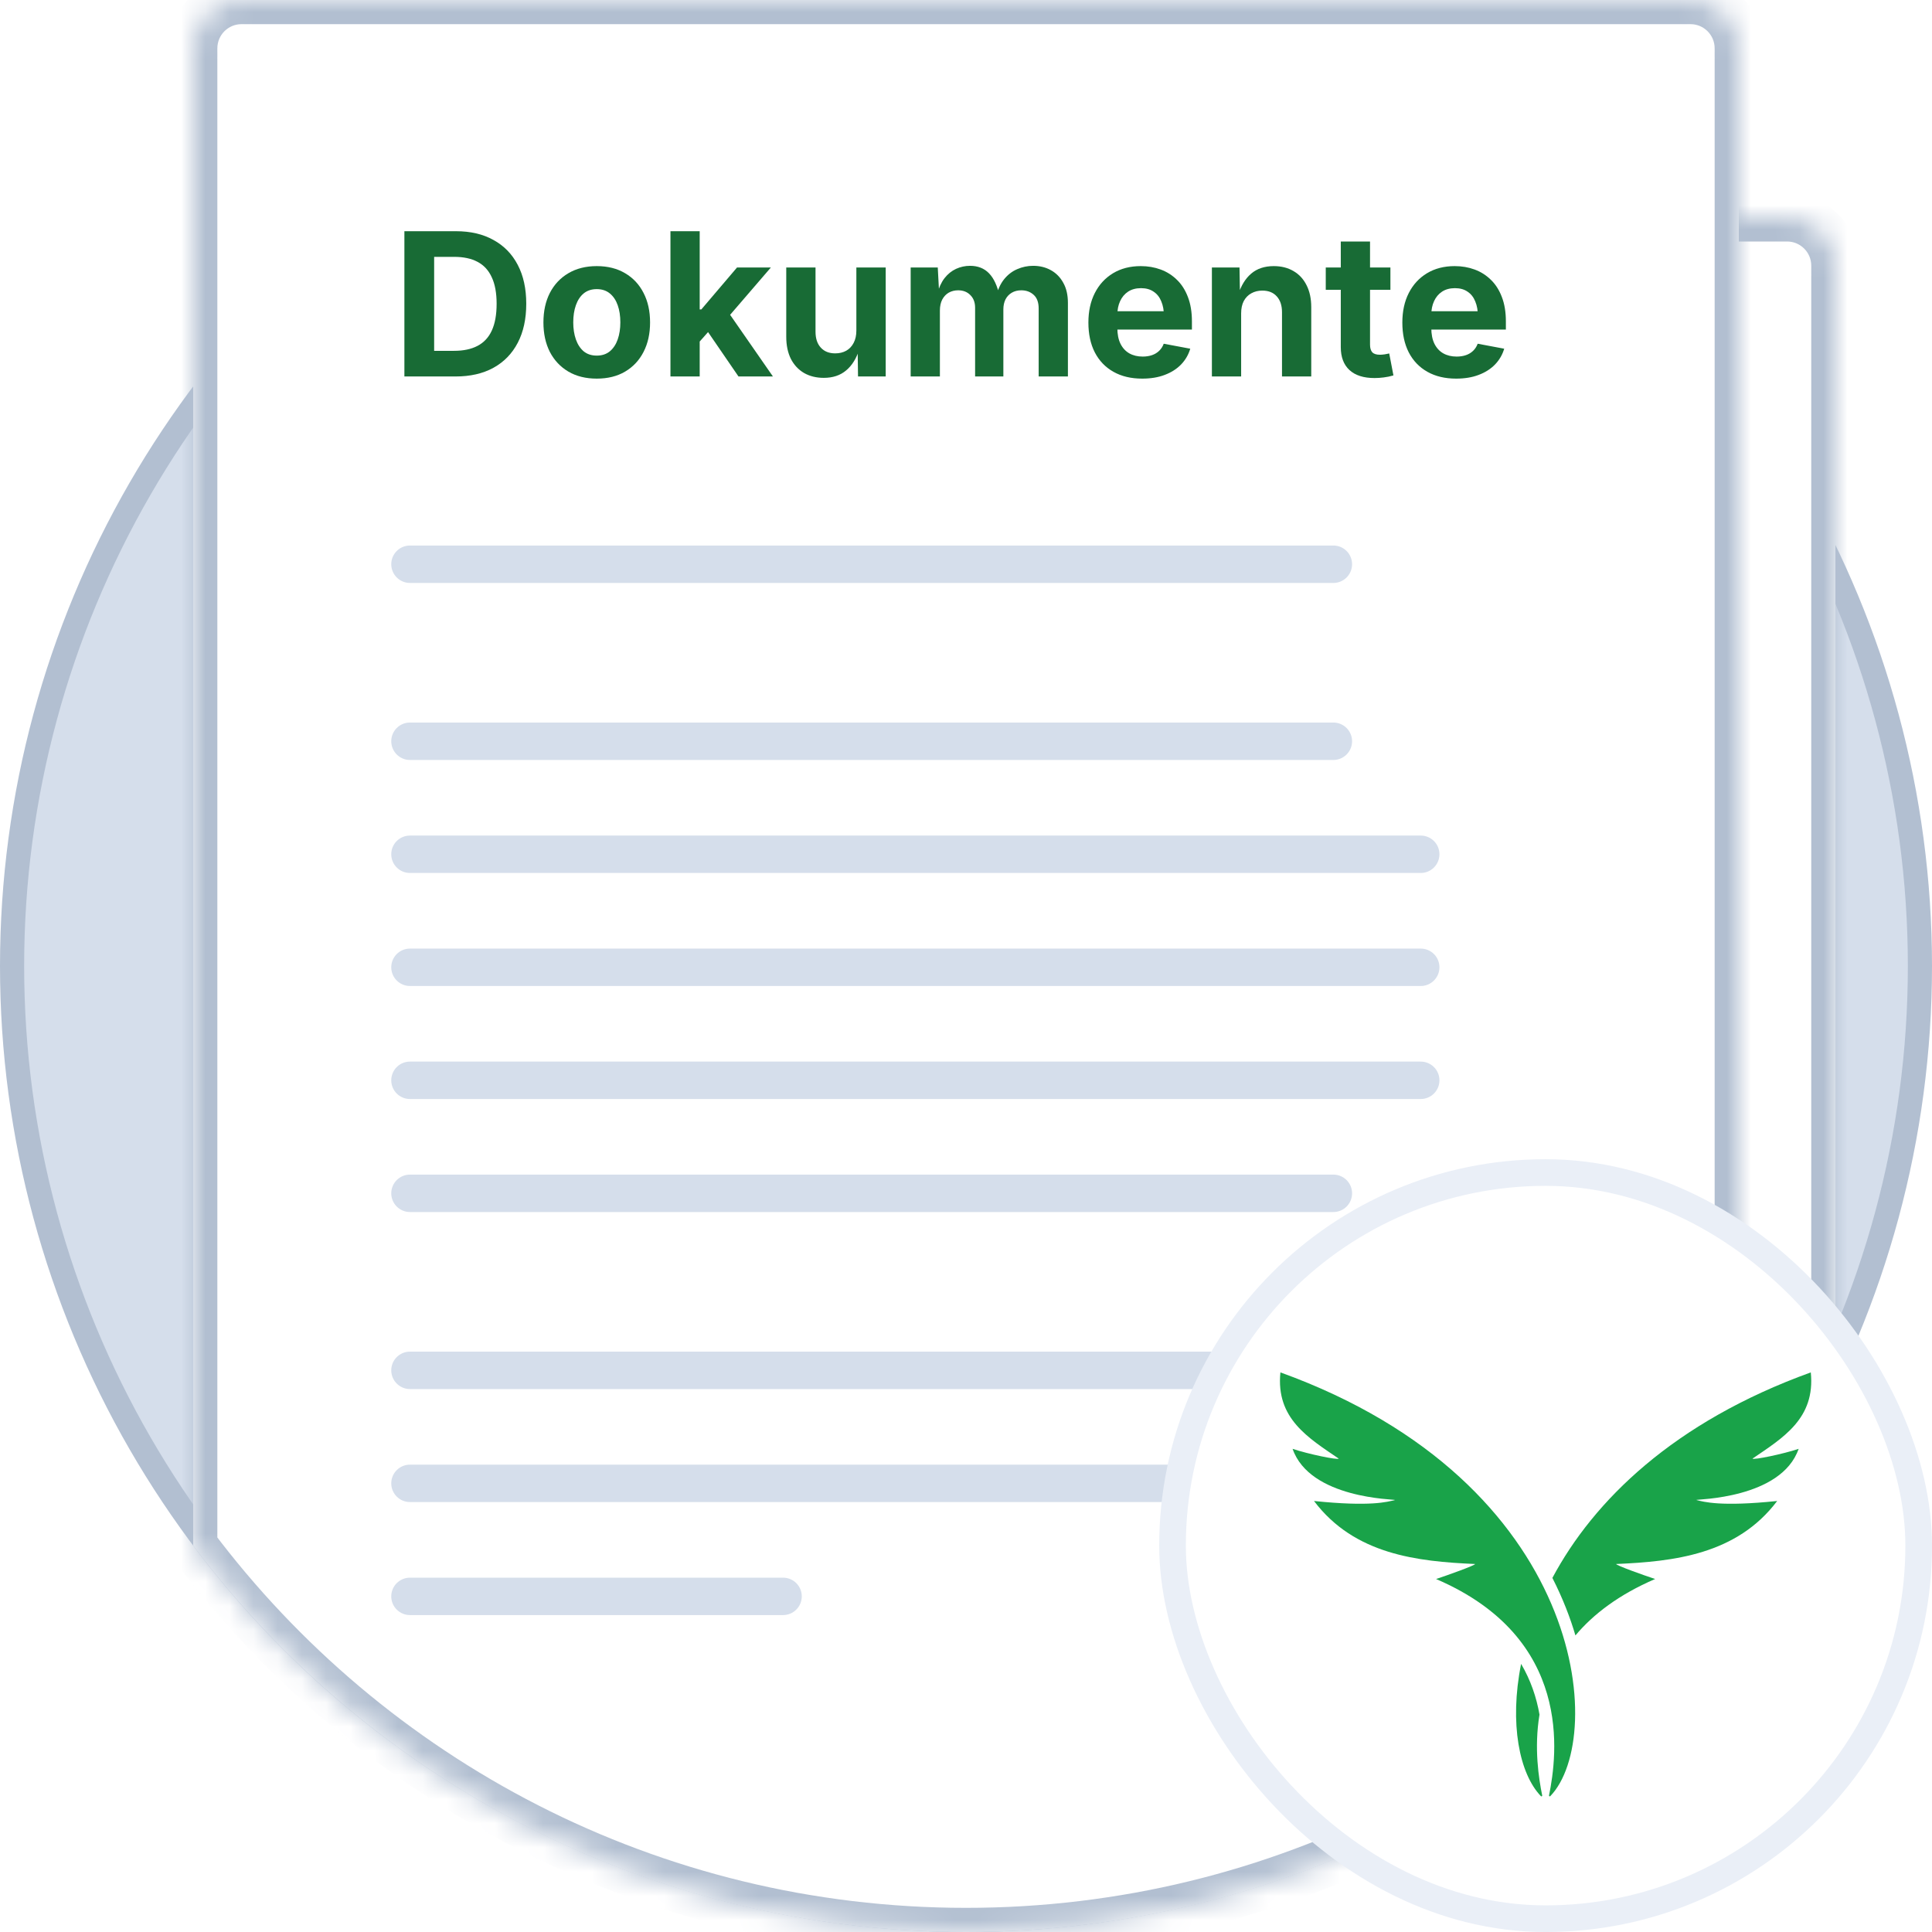 <svg width="80" height="80" viewBox="0 0 80 80" fill="none" xmlns="http://www.w3.org/2000/svg">
<rect x="0" y="0" width="80" height="80" fill="#333333" stroke="none"/>
<g clip-path="url(#clip0_1065_13729)">
<rect width="80" height="80" fill="white"/>
<circle cx="40" cy="40" r="39.5" fill="#D5DEEB" stroke="#B2BFD1"/>
<mask id="path-2-inside-1_1065_13729" fill="white">
<path d="M74 9C75.105 9 76 9.895 76 11V58.545C69.177 69.55 56.062 77 41 77C29.585 77 19.288 72.721 12 65.859V11C12 9.895 12.895 9 14 9H74Z"/>
</mask>
<path d="M74 9C75.105 9 76 9.895 76 11V58.545C69.177 69.55 56.062 77 41 77C29.585 77 19.288 72.721 12 65.859V11C12 9.895 12.895 9 14 9H74Z" fill="white"/>
<path d="M76 11H77H76ZM76 58.545L76.85 59.072L77 58.83V58.545H76ZM12 65.859H11V66.291L11.315 66.587L12 65.859ZM14 9V8V9ZM74 9V10C74.552 10 75 10.448 75 11H76H77C77 9.343 75.657 8 74 8V9ZM76 11H75V58.545H76H77V11H76ZM76 58.545L75.15 58.018C68.521 68.711 55.738 76 41 76V77V78C56.386 78 69.834 70.389 76.85 59.072L76 58.545ZM41 77V76C29.835 76 19.784 71.815 12.685 65.131L12 65.859L11.315 66.587C18.792 73.628 29.336 78 41 78V77ZM12 65.859H13V11H12H11V65.859H12ZM12 11H13C13 10.448 13.448 10 14 10V9V8C12.343 8 11 9.343 11 11H12ZM14 9V10H74V9V8H14V9Z" fill="#B2BFD1" mask="url(#path-2-inside-1_1065_13729)"/>
<mask id="path-4-inside-2_1065_13729" fill="white">
<path d="M70 0C71.105 0 72 0.895 72 2V64.002C64.702 73.716 53.085 80 40 80C26.915 80 15.298 73.716 8 64.002V2C8 0.895 8.895 0 10 0H70Z"/>
</mask>
<path d="M70 0C71.105 0 72 0.895 72 2V64.002C64.702 73.716 53.085 80 40 80C26.915 80 15.298 73.716 8 64.002V2C8 0.895 8.895 0 10 0H70Z" fill="white"/>
<path d="M72 2H73H72ZM72 64.002L72.799 64.603L73 64.336V64.002H72ZM8 64.002H7V64.336L7.2 64.603L8 64.002ZM10 0V-1V0ZM70 0V1C70.552 1 71 1.448 71 2H72H73C73 0.343 71.657 -1 70 -1V0ZM72 2H71V64.002H72H73V2H72ZM72 64.002L71.201 63.401C64.083 72.875 52.758 79 40 79V80V81C53.413 81 65.321 74.557 72.799 64.603L72 64.002ZM40 80V79C27.242 79 15.917 72.875 8.8 63.401L8 64.002L7.2 64.603C14.679 74.557 26.587 81 40 81V80ZM8 64.002H9V2H8H7V64.002H8ZM8 2H9C9 1.448 9.448 1 10 1V0V-1C8.343 -1 7 0.343 7 2H8ZM10 0V1H70V0V-1H10V0Z" fill="#B2BFD1" mask="url(#path-4-inside-2_1065_13729)"/>
<path d="M57.574 11.076V12H54.897V11.076H57.574ZM55.519 10.002H56.73V14.269C56.73 14.412 56.761 14.518 56.823 14.588C56.887 14.655 56.993 14.689 57.142 14.689C57.187 14.689 57.252 14.684 57.335 14.673C57.419 14.659 57.482 14.647 57.525 14.636L57.699 15.545C57.564 15.585 57.429 15.613 57.295 15.629C57.163 15.646 57.037 15.654 56.916 15.654C56.463 15.654 56.118 15.543 55.878 15.323C55.639 15.102 55.519 14.786 55.519 14.374V10.002Z" fill="#186B35"/>
<path d="M51.393 12.977V15.589H50.182V11.076H51.325L51.345 12.202H51.272C51.391 11.825 51.569 11.535 51.809 11.33C52.051 11.123 52.363 11.019 52.745 11.019C53.058 11.019 53.33 11.088 53.561 11.225C53.795 11.36 53.975 11.555 54.102 11.811C54.231 12.064 54.296 12.366 54.296 12.719V15.589H53.085V12.929C53.085 12.649 53.012 12.43 52.867 12.271C52.724 12.112 52.525 12.033 52.269 12.033C52.1 12.033 51.948 12.07 51.813 12.146C51.681 12.218 51.578 12.325 51.502 12.465C51.429 12.604 51.393 12.775 51.393 12.977Z" fill="#186B35"/>
<path d="M47.296 15.678C46.836 15.678 46.439 15.584 46.105 15.395C45.771 15.207 45.514 14.939 45.334 14.592C45.156 14.245 45.068 13.833 45.068 13.357C45.068 12.891 45.156 12.483 45.334 12.134C45.512 11.784 45.763 11.511 46.089 11.314C46.414 11.118 46.797 11.019 47.235 11.019C47.531 11.019 47.807 11.066 48.063 11.161C48.319 11.255 48.543 11.398 48.737 11.589C48.931 11.777 49.081 12.014 49.189 12.299C49.299 12.584 49.355 12.921 49.355 13.308V13.647H45.564V12.888H48.761L48.196 13.09C48.196 12.856 48.16 12.653 48.087 12.481C48.017 12.306 47.911 12.171 47.768 12.077C47.628 11.98 47.455 11.932 47.247 11.932C47.038 11.932 46.858 11.98 46.711 12.077C46.565 12.174 46.455 12.306 46.38 12.473C46.304 12.637 46.267 12.825 46.267 13.038V13.575C46.267 13.836 46.309 14.055 46.396 14.233C46.484 14.41 46.607 14.543 46.763 14.632C46.922 14.721 47.106 14.765 47.316 14.765C47.459 14.765 47.588 14.745 47.704 14.705C47.819 14.665 47.917 14.605 47.998 14.527C48.082 14.447 48.145 14.348 48.188 14.233L49.286 14.439C49.213 14.686 49.087 14.904 48.907 15.092C48.726 15.278 48.5 15.422 48.228 15.524C47.959 15.627 47.648 15.678 47.296 15.678Z" fill="#186B35"/>
<path d="M60.296 15.678C59.836 15.678 59.439 15.584 59.105 15.395C58.771 15.207 58.514 14.939 58.334 14.592C58.156 14.245 58.068 13.833 58.068 13.357C58.068 12.891 58.156 12.483 58.334 12.134C58.512 11.784 58.763 11.511 59.089 11.314C59.414 11.118 59.797 11.019 60.235 11.019C60.531 11.019 60.807 11.066 61.063 11.161C61.319 11.255 61.543 11.398 61.737 11.589C61.931 11.777 62.081 12.014 62.189 12.299C62.299 12.584 62.355 12.921 62.355 13.308V13.647H58.564V12.888H61.761L61.196 13.09C61.196 12.856 61.16 12.653 61.087 12.481C61.017 12.306 60.911 12.171 60.768 12.077C60.628 11.98 60.455 11.932 60.247 11.932C60.038 11.932 59.858 11.98 59.711 12.077C59.565 12.174 59.455 12.306 59.38 12.473C59.304 12.637 59.267 12.825 59.267 13.038V13.575C59.267 13.836 59.309 14.055 59.396 14.233C59.484 14.41 59.607 14.543 59.763 14.632C59.922 14.721 60.106 14.765 60.316 14.765C60.459 14.765 60.588 14.745 60.704 14.705C60.819 14.665 60.917 14.605 60.998 14.527C61.082 14.447 61.145 14.348 61.188 14.233L62.286 14.439C62.213 14.686 62.087 14.904 61.907 15.092C61.726 15.278 61.5 15.422 61.228 15.524C60.959 15.627 60.648 15.678 60.296 15.678Z" fill="#186B35"/>
<path d="M37.709 15.589V11.076H38.831L38.891 12.198H38.802C38.872 11.921 38.975 11.695 39.109 11.52C39.246 11.345 39.407 11.216 39.59 11.132C39.773 11.049 39.965 11.007 40.167 11.007C40.492 11.007 40.755 11.111 40.954 11.318C41.153 11.523 41.3 11.84 41.394 12.271H41.253C41.32 11.983 41.429 11.746 41.58 11.56C41.733 11.372 41.913 11.233 42.121 11.145C42.331 11.053 42.55 11.007 42.779 11.007C43.056 11.007 43.302 11.068 43.517 11.189C43.735 11.31 43.906 11.485 44.03 11.714C44.157 11.94 44.22 12.217 44.22 12.545V15.589H43.009V12.775C43.009 12.52 42.939 12.33 42.799 12.206C42.662 12.082 42.492 12.021 42.29 12.021C42.139 12.021 42.008 12.054 41.895 12.121C41.784 12.186 41.698 12.277 41.636 12.396C41.577 12.514 41.547 12.653 41.547 12.812V15.589H40.377V12.743C40.377 12.522 40.311 12.348 40.179 12.218C40.05 12.086 39.882 12.021 39.674 12.021C39.532 12.021 39.403 12.053 39.287 12.117C39.174 12.182 39.084 12.277 39.016 12.404C38.952 12.528 38.919 12.68 38.919 12.86V15.589H37.709Z" fill="#186B35"/>
<path d="M34.112 15.646C33.8 15.646 33.526 15.578 33.292 15.444C33.058 15.306 32.877 15.111 32.747 14.858C32.621 14.603 32.557 14.299 32.557 13.946V11.076H33.769V13.736C33.769 14.016 33.841 14.235 33.987 14.394C34.132 14.553 34.331 14.632 34.584 14.632C34.756 14.632 34.908 14.596 35.04 14.523C35.172 14.448 35.274 14.34 35.347 14.2C35.422 14.058 35.46 13.887 35.46 13.688V11.076H36.675V15.589H35.529L35.513 14.463H35.581C35.463 14.842 35.281 15.134 35.036 15.339C34.794 15.543 34.486 15.646 34.112 15.646Z" fill="#186B35"/>
<path d="M28.86 14.269V12.812H29.041L30.519 11.076H31.92L29.97 13.341H29.683L28.86 14.269ZM27.762 15.589V9.574H28.973V15.589H27.762ZM30.579 15.589L29.223 13.611L30.035 12.751L32.005 15.589H30.579Z" fill="#186B35"/>
<path d="M24.71 15.678C24.258 15.678 23.866 15.581 23.535 15.387C23.204 15.191 22.949 14.919 22.768 14.572C22.591 14.222 22.502 13.816 22.502 13.353C22.502 12.884 22.591 12.477 22.768 12.13C22.949 11.78 23.204 11.508 23.535 11.314C23.866 11.118 24.258 11.019 24.71 11.019C25.165 11.019 25.556 11.118 25.885 11.314C26.216 11.508 26.47 11.78 26.648 12.13C26.828 12.477 26.918 12.884 26.918 13.353C26.918 13.816 26.828 14.222 26.648 14.572C26.47 14.919 26.216 15.191 25.885 15.387C25.556 15.581 25.165 15.678 24.71 15.678ZM24.71 14.725C24.925 14.725 25.106 14.666 25.251 14.548C25.396 14.427 25.505 14.262 25.578 14.055C25.651 13.845 25.687 13.61 25.687 13.349C25.687 13.082 25.651 12.845 25.578 12.638C25.505 12.431 25.396 12.268 25.251 12.15C25.106 12.031 24.925 11.972 24.71 11.972C24.495 11.972 24.314 12.031 24.169 12.15C24.026 12.268 23.919 12.431 23.846 12.638C23.773 12.845 23.737 13.082 23.737 13.349C23.737 13.61 23.773 13.845 23.846 14.055C23.919 14.262 24.026 14.427 24.169 14.548C24.314 14.666 24.495 14.725 24.71 14.725Z" fill="#186B35"/>
<path d="M18.861 15.589H17.302V14.527H18.8C19.188 14.527 19.512 14.459 19.773 14.322C20.037 14.184 20.235 13.972 20.366 13.684C20.498 13.396 20.564 13.027 20.564 12.578C20.564 12.131 20.497 11.765 20.362 11.48C20.231 11.192 20.034 10.979 19.773 10.842C19.515 10.704 19.193 10.636 18.808 10.636H17.274V9.574H18.881C19.484 9.574 20.002 9.695 20.435 9.938C20.871 10.177 21.206 10.521 21.44 10.971C21.674 11.418 21.791 11.953 21.791 12.578C21.791 13.205 21.674 13.743 21.44 14.192C21.206 14.642 20.87 14.988 20.431 15.23C19.995 15.469 19.472 15.589 18.861 15.589ZM17.977 9.574V15.589H16.745V9.574H17.977Z" fill="#186B35"/>
<path d="M55.212 22.589C55.64 22.589 55.986 22.936 55.987 23.363C55.987 23.791 55.64 24.139 55.212 24.139H16.976C16.548 24.139 16.201 23.791 16.201 23.363C16.201 22.936 16.548 22.589 16.976 22.589H55.212Z" fill="#D5DEEB"/>
<path d="M55.212 29.919C55.64 29.919 55.986 30.265 55.987 30.693C55.987 31.121 55.64 31.468 55.212 31.469H16.976C16.548 31.469 16.201 31.121 16.201 30.693C16.201 30.265 16.548 29.919 16.976 29.919H55.212Z" fill="#D5DEEB"/>
<path d="M58.829 34.599C59.257 34.599 59.604 34.945 59.604 35.373C59.604 35.801 59.257 36.148 58.829 36.148H16.976C16.548 36.148 16.201 35.801 16.201 35.373C16.201 34.945 16.548 34.599 16.976 34.599H58.829Z" fill="#D5DEEB"/>
<path d="M58.829 39.279C59.257 39.279 59.604 39.625 59.604 40.053C59.604 40.481 59.257 40.828 58.829 40.828H16.976C16.548 40.828 16.201 40.481 16.201 40.053C16.201 39.625 16.548 39.279 16.976 39.279H58.829Z" fill="#D5DEEB"/>
<path d="M58.829 43.958C59.257 43.959 59.604 44.305 59.604 44.733C59.604 45.161 59.257 45.508 58.829 45.508H16.976C16.548 45.508 16.201 45.161 16.201 44.733C16.201 44.305 16.548 43.958 16.976 43.958H58.829Z" fill="#D5DEEB"/>
<path d="M55.212 48.638C55.64 48.638 55.986 48.985 55.987 49.413C55.987 49.84 55.64 50.188 55.212 50.188H16.976C16.548 50.188 16.201 49.84 16.201 49.413C16.201 48.985 16.548 48.638 16.976 48.638H55.212Z" fill="#D5DEEB"/>
<path d="M58.829 55.968C59.257 55.968 59.604 56.315 59.604 56.742C59.604 57.17 59.257 57.517 58.829 57.518H16.976C16.548 57.518 16.201 57.17 16.201 56.742C16.201 56.314 16.548 55.968 16.976 55.968H58.829Z" fill="#D5DEEB"/>
<path d="M48.425 60.648C48.853 60.648 49.2 60.994 49.2 61.422C49.2 61.85 48.853 62.197 48.425 62.197H16.976C16.548 62.197 16.201 61.85 16.201 61.422C16.201 60.994 16.548 60.648 16.976 60.648H48.425Z" fill="#D5DEEB"/>
<path d="M32.425 65.328C32.853 65.328 33.2 65.674 33.2 66.102C33.2 66.53 32.853 66.877 32.425 66.877H16.976C16.548 66.877 16.201 66.53 16.201 66.102C16.201 65.674 16.548 65.328 16.976 65.328H32.425Z" fill="#D5DEEB"/>
<rect x="48.552" y="48.552" width="30.897" height="30.897" rx="15.448" fill="white"/>
<rect x="48.552" y="48.552" width="30.897" height="30.897" rx="15.448" stroke="#EAEFF7" stroke-width="1.103"/>
<path fill-rule="evenodd" clip-rule="evenodd" d="M64.142 74.346C64.48 72.671 65.156 67.825 59.465 65.384C59.926 65.231 61.077 64.821 61.081 64.762C58.699 64.658 56.089 64.376 54.412 62.155C54.412 62.153 54.412 62.153 54.413 62.153C56.76 62.395 57.447 62.189 57.767 62.112C57.761 62.075 54.245 62.07 53.523 59.993C54.163 60.209 55.39 60.462 55.433 60.398C54.175 59.539 52.825 58.738 53.019 56.829C53.019 56.828 53.02 56.828 53.02 56.828C65.664 61.399 66.545 71.927 64.195 74.374C64.174 74.397 64.136 74.377 64.142 74.346" fill="#19A349"/>
<path fill-rule="evenodd" clip-rule="evenodd" d="M63.859 74.346C63.718 73.648 63.517 72.395 63.747 70.997C63.623 70.284 63.382 69.573 62.986 68.897C62.491 71.371 62.917 73.45 63.805 74.374C63.827 74.397 63.865 74.377 63.859 74.346" fill="#19A349"/>
<path fill-rule="evenodd" clip-rule="evenodd" d="M72.567 60.398C73.826 59.539 75.176 58.739 74.981 56.828V56.828C69.291 58.885 65.985 62.148 64.281 65.338C64.724 66.207 65.028 67.016 65.235 67.72C65.974 66.841 67.033 66.029 68.536 65.383C68.075 65.232 66.924 64.822 66.92 64.762C69.302 64.659 71.912 64.375 73.588 62.154C73.588 62.154 73.588 62.153 73.587 62.153C71.241 62.396 70.553 62.188 70.234 62.111C70.239 62.075 73.756 62.07 74.478 59.993C73.838 60.208 72.611 60.461 72.567 60.398" fill="#19A349"/>
</g>
<defs>
<clipPath id="clip0_1065_13729">
<rect width="80" height="80" fill="white"/>
</clipPath>
</defs>
</svg>
